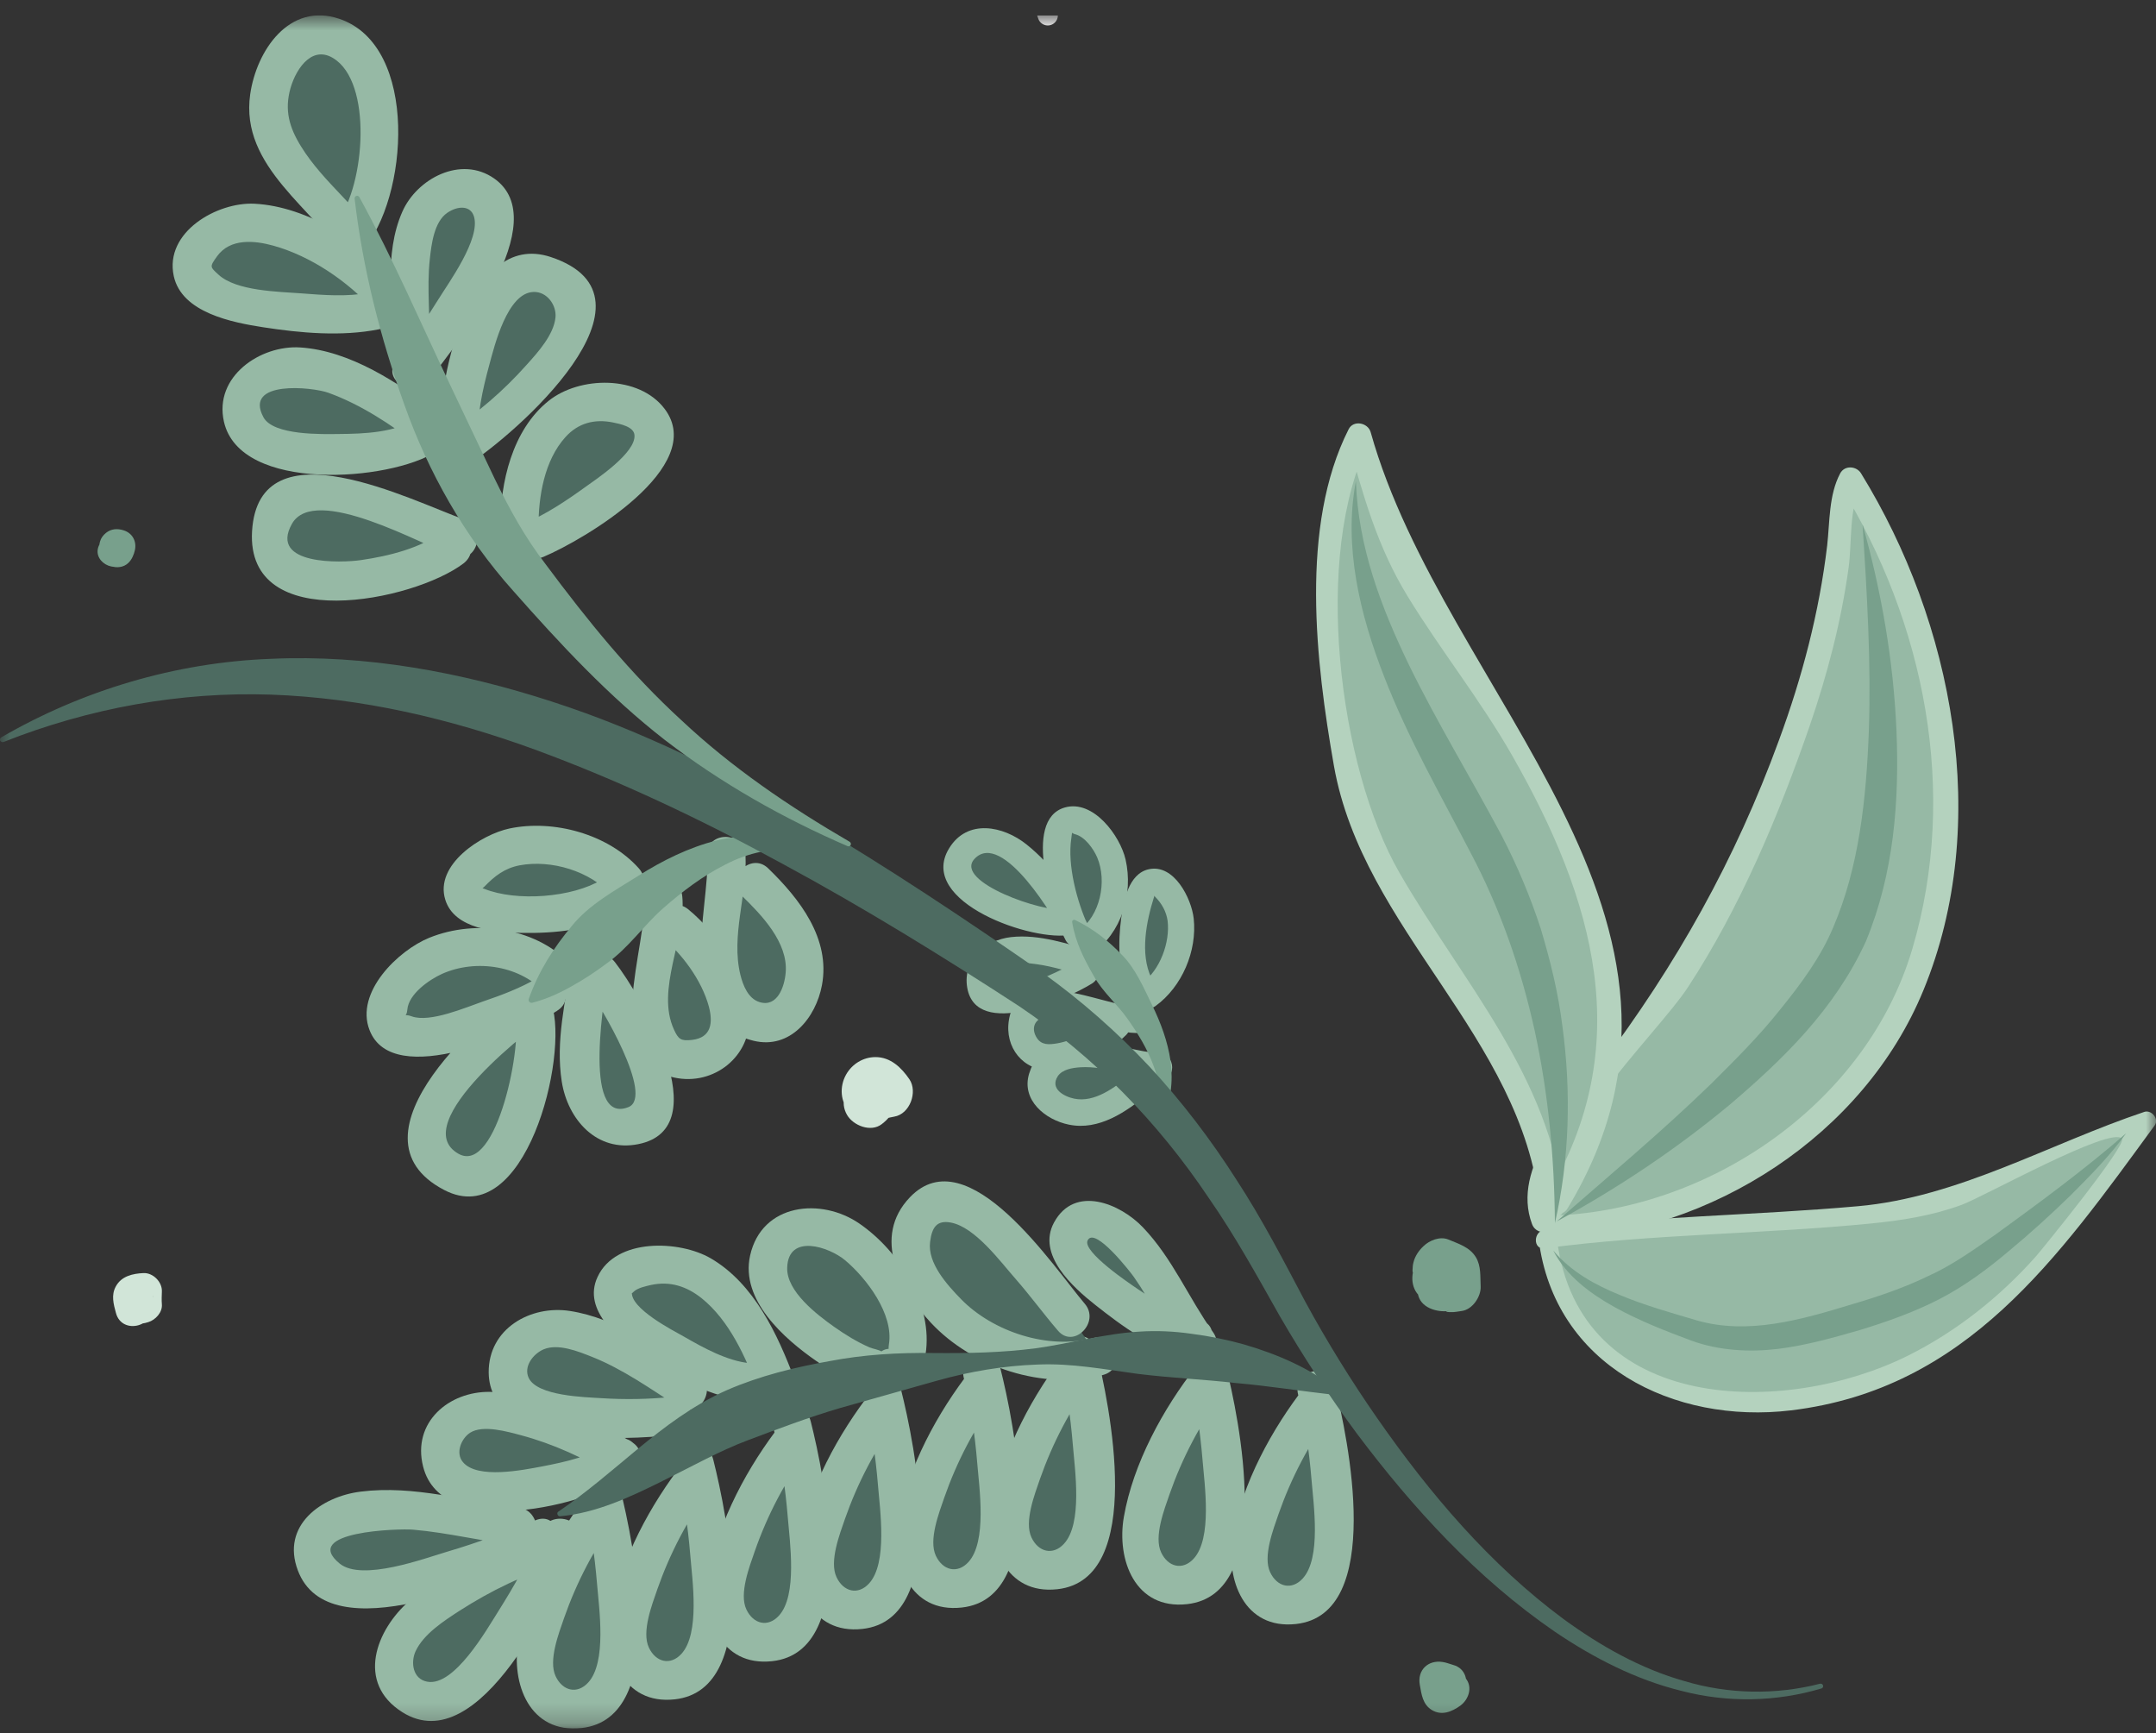 <svg width="107" height="86" viewBox="0 0 107 86" fill="none" xmlns="http://www.w3.org/2000/svg">
<rect x="0" y="0" width="107" height="86" fill="#333333" stroke="none"/>
<g clip-path="url(#clip0_0:3154)">
<mask id="mask0_0:3154" style="mask-type:alpha" maskUnits="userSpaceOnUse" x="0" y="0" width="107" height="86">
<rect y="0.763" width="107" height="85" fill="white"/>
</mask>
<g mask="url(#mask0_0:3154)">
<path d="M77.287 60.91C85.565 60.868 93.851 54.124 95.635 46.707C97.418 39.281 96.535 30.98 91.841 23.798C90.739 25.608 92.749 30.55 84.698 46.26C83.386 48.811 81.636 50.908 79.928 53.206C78.809 54.713 75.419 58.746 76.614 60.581" fill="#96B9A5"/>
<path d="M95.458 49.131C98.873 40.838 96.922 30.887 92.362 23.486C92.135 23.116 91.546 23.074 91.327 23.486C90.755 24.564 90.814 25.894 90.68 27.073C90.284 30.39 89.443 33.59 88.29 36.721C86.12 42.665 83.201 47.86 79.407 52.895C77.867 54.941 74.982 57.921 76.033 60.733C76.302 61.449 77.455 61.137 77.186 60.413C75.974 57.18 82.191 51.396 83.773 48.98C86.347 45.048 88.273 40.476 89.805 36.039C90.688 33.463 91.378 30.845 91.748 28.142C91.916 26.888 91.756 25.238 92.362 24.093C92.017 24.093 91.672 24.093 91.327 24.093C95.517 30.887 97.216 39.298 94.903 47.094C92.656 54.663 85.001 59.958 77.287 60.304C76.513 60.337 76.513 61.541 77.287 61.508C84.925 61.162 92.497 56.338 95.458 49.131Z" fill="#B4D2BE"/>
<path d="M77.287 59.647C82.267 52.061 79.861 45.149 75.949 37.85C74.115 34.431 71.566 31.401 69.648 28.075C68.47 26.029 68.117 23.798 67.452 21.601C65.635 24.556 66.09 30.289 66.325 33.497C66.586 37.016 66.771 39.895 68.613 43.069C71.541 48.104 76.731 53.981 77.026 59.849" fill="#96B9A5"/>
<path d="M68.024 21.441C67.89 20.969 67.166 20.826 66.931 21.297C64.499 26.105 65.299 32.857 66.199 37.984C67.637 46.151 75.52 51.421 76.42 59.84C76.504 60.598 77.699 60.607 77.615 59.84C76.925 53.391 72.576 48.719 69.455 43.305C66.434 38.069 65.122 27.511 67.957 21.895C67.595 21.845 67.225 21.803 66.864 21.752C67.654 24.581 68.336 27.098 69.867 29.599C71.516 32.293 73.493 34.76 75.057 37.504C79.112 44.61 81.249 51.884 76.757 59.335C76.37 60.001 77.404 60.607 77.8 59.95C86.465 45.587 71.675 34.49 68.024 21.441Z" fill="#B4D2BE"/>
<path d="M94.12 36.25C94.263 39.719 94.002 43.314 92.606 46.698C91.058 50.083 88.484 52.566 85.842 54.814C83.167 57.037 80.281 58.956 77.253 60.607C79.852 58.342 82.477 56.144 84.908 53.787C86.111 52.592 87.306 51.404 88.341 50.099C89.392 48.803 90.368 47.481 90.982 46.008C92.261 43.027 92.623 39.634 92.749 36.267C92.867 32.874 92.656 29.464 92.438 26.021C93.371 29.338 93.969 32.764 94.12 36.25Z" fill="#78A08C"/>
<path d="M69.926 32.992C71.322 35.854 72.996 38.582 74.536 41.478C75.293 42.935 75.949 44.492 76.462 46.067C76.942 47.658 77.337 49.274 77.539 50.908C77.985 54.174 77.892 57.517 77.169 60.691C77.144 57.441 76.841 54.25 76.168 51.152C75.487 48.054 74.452 45.073 72.971 42.286C71.507 39.458 69.867 36.612 68.681 33.539C67.495 30.5 66.67 27.107 67.293 23.874C67.402 27.14 68.546 30.138 69.926 32.992Z" fill="#78A08C"/>
<path d="M76.816 61.491C76.95 65.624 81.375 69.245 85.06 69.582C90.495 70.087 96.047 67.999 100.379 63.713C102.794 61.322 104.502 58.283 106.537 55.606C103.862 56.49 101.069 57.466 98.444 58.797C95.862 60.11 93.565 60.211 90.873 60.396C86.128 60.724 81.367 60.783 76.656 61.482" fill="#96B9A5"/>
<path d="M88.888 69.977C97.612 68.925 102.138 62.392 106.933 55.841C107.168 55.522 106.781 55.05 106.42 55.168C101.692 56.751 97.191 59.411 92.194 59.849C87.012 60.312 81.821 60.337 76.656 61.019C76.084 61.095 76.075 62.013 76.656 61.937C82.031 61.221 87.441 61.238 92.825 60.708C94.373 60.556 95.887 60.32 97.351 59.782C98.47 59.369 104.771 55.85 105.309 56.498C105.57 56.81 101.305 62.038 101.052 62.324C99.269 64.336 97.099 66.062 94.684 67.266C88.619 70.28 78.372 70.221 77.27 61.491C77.203 60.918 76.286 60.91 76.361 61.491C77.144 67.746 83.075 70.676 88.888 69.977Z" fill="#B4D2BE"/>
<path d="M80.408 64.26C81.636 64.774 82.965 65.144 84.244 65.523C86.759 66.231 89.35 65.498 91.933 64.707C93.228 64.328 94.482 63.898 95.668 63.326C96.871 62.787 97.94 62.021 99.058 61.238C101.246 59.647 103.45 58.03 105.519 56.229C104.712 57.348 103.736 58.333 102.768 59.302C101.784 60.261 100.766 61.188 99.698 62.072C98.655 62.956 97.502 63.814 96.24 64.463C94.978 65.111 93.641 65.582 92.32 65.987C90.999 66.365 89.653 66.753 88.231 66.929C86.81 67.098 85.304 67.014 83.941 66.517C82.629 66.029 81.358 65.532 80.122 64.85C78.91 64.176 77.724 63.292 77.085 62.046C77.977 63.107 79.171 63.755 80.408 64.26Z" fill="#78A08C"/>
<path d="M56.533 53.804C55.852 54.393 54.674 55.176 53.79 55.218C52.579 55.269 51.14 54.351 51.839 53.189C52.941 51.371 56.323 52.903 57.551 52.928" fill="#4D6B61"/>
<path d="M53.311 54.511C52.789 54.402 52.099 54.014 52.495 53.4C52.722 53.055 53.235 52.979 53.614 52.954C54.951 52.87 56.222 53.501 57.542 53.577C58.384 53.627 58.384 52.314 57.542 52.263C55.65 52.154 51.94 50.445 51.073 53.274C50.678 54.587 51.881 55.564 53.042 55.799C54.531 56.111 55.902 55.168 56.987 54.259C57.643 53.72 56.71 52.802 56.07 53.341C55.338 53.956 54.32 54.722 53.311 54.511Z" fill="#96B9A5"/>
<path d="M55.423 50.899C54.565 51.8 51.014 53.77 50.712 51.169C50.392 48.424 55.549 50.647 56.365 50.596" fill="#4D6B61"/>
<path d="M52.47 51.767C52.074 51.834 51.687 51.868 51.452 51.489C51.191 51.076 51.309 50.672 51.696 50.504C52.402 50.201 53.589 50.621 54.287 50.79C54.951 50.958 55.666 51.245 56.365 51.253C57.206 51.261 57.206 49.948 56.365 49.94C54.749 49.923 50.552 47.7 50.072 50.605C49.845 51.969 50.779 53.139 52.158 53.105C53.488 53.08 54.96 52.272 55.885 51.354C56.483 50.765 55.557 49.839 54.951 50.436C54.321 51.059 53.353 51.615 52.47 51.767Z" fill="#96B9A5"/>
<path d="M53.874 48.214C52.966 48.811 48.17 50.849 48.675 48.39C49.138 46.1 52.983 47.523 54.236 47.843" fill="#4D6B61"/>
<path d="M49.29 48.794C49.012 48.416 49.693 47.944 49.954 47.86C50.4 47.7 50.955 47.776 51.41 47.835C52.31 47.953 53.176 48.256 54.059 48.483C54.876 48.694 55.229 47.431 54.404 47.22C53.033 46.858 51.611 46.336 50.173 46.496C48.911 46.639 47.767 47.616 48.002 49.005C48.448 51.59 52.966 49.569 54.203 48.794C54.918 48.331 54.261 47.195 53.538 47.65C52.899 48.045 49.878 49.586 49.29 48.794Z" fill="#96B9A5"/>
<path d="M52.983 45.747C51.283 46.235 45.437 43.575 48.255 41.916C50.232 40.746 52.983 45.267 53.437 46.286C52.848 45.065 51.25 38.793 54.304 41.243C55.86 42.497 55.54 45.713 53.858 46.757" fill="#4D6B61"/>
<path d="M48.356 42.623C49.727 41.125 52.419 45.637 52.865 46.606C53.218 47.372 54.346 46.707 54.001 45.941C53.446 44.728 52.966 42.926 53.168 41.596C53.227 41.192 53.168 41.344 53.336 41.386C53.841 41.504 54.27 42.118 54.455 42.548C54.951 43.726 54.606 45.435 53.53 46.185C52.84 46.664 53.496 47.801 54.194 47.321C55.658 46.294 56.255 44.366 55.86 42.64C55.591 41.478 54.27 39.66 52.848 40.064C50.694 40.678 52.293 45.326 52.882 46.606C53.26 46.387 53.639 46.168 54.017 45.941C53.328 44.45 52.234 42.926 50.947 41.899C49.803 40.982 48.011 40.603 47.102 42.093C45.47 44.762 51.351 46.782 53.168 46.37C53.975 46.185 53.63 44.922 52.806 45.107C51.881 45.318 47.321 43.76 48.356 42.623Z" fill="#96B9A5"/>
<path d="M56.567 48.853C55.767 47.33 56.348 41.546 58.283 44.686C59.107 46.025 58.258 48.542 57.012 49.359" fill="#4D6B61"/>
<path d="M57.273 44.509C57.349 44.282 57.24 44.408 57.324 44.492C57.652 44.821 57.879 45.217 57.946 45.679C58.081 46.749 57.568 48.138 56.684 48.778C56.011 49.266 56.659 50.411 57.349 49.914C58.661 48.963 59.418 47.187 59.242 45.57C59.132 44.585 58.274 42.851 57.012 43.129C56.003 43.347 55.751 44.728 55.641 45.578C55.49 46.749 55.481 48.096 56.003 49.182C56.365 49.94 57.5 49.275 57.139 48.517C56.566 47.321 56.895 45.696 57.273 44.509Z" fill="#96B9A5"/>
<path d="M57.239 52.853C56.937 52.036 56.474 51.278 55.961 50.554C55.447 49.822 54.733 49.232 54.287 48.432C53.832 47.633 53.378 46.791 53.21 45.747C53.201 45.696 53.235 45.646 53.294 45.637C53.311 45.637 53.336 45.637 53.353 45.646C54.287 46.1 55.019 46.69 55.683 47.38C56.356 48.062 56.743 48.98 57.172 49.855C57.601 50.731 57.955 51.666 58.097 52.667C58.224 53.652 58.123 54.713 57.618 55.547C57.593 55.589 57.542 55.606 57.5 55.58C57.45 55.538 57.441 55.505 57.45 55.462C57.669 54.562 57.559 53.669 57.239 52.853Z" fill="#78A08C"/>
<path d="M37.47 43.76C38.412 44.644 39.725 46.227 39.91 47.49C40.162 49.215 39.06 51.43 37.293 50.596C34.517 49.291 36.208 44.198 36.057 42.438" fill="#4D6B61"/>
<path d="M38.993 48.256C38.934 48.963 38.58 49.99 37.697 49.721C37.133 49.552 36.873 48.887 36.746 48.374C36.267 46.412 37.091 44.408 36.999 42.438C36.94 41.226 35.047 41.217 35.106 42.438C35.232 45.2 33.348 50.655 37.403 51.64C39.211 52.078 40.49 50.504 40.793 48.879C41.222 46.572 39.691 44.602 38.126 43.086C37.268 42.244 35.93 43.583 36.805 44.433C37.79 45.393 39.119 46.757 38.993 48.256Z" fill="#96B9A5"/>
<path d="M33.474 45.797C34.896 46.892 38.252 51.691 34.576 52.524C30.689 53.4 33.095 45.654 32.91 44.492" fill="#4D6B61"/>
<path d="M35.182 49.948C35.383 50.722 35.325 51.489 34.332 51.598C33.794 51.657 33.667 51.565 33.449 51.085C32.532 49.098 34.063 46.53 33.861 44.475C33.743 43.272 31.85 43.263 31.968 44.475C32.195 46.85 29.688 52.659 33.474 53.467C35.434 53.888 37.285 52.398 37.184 50.411C37.083 48.458 35.627 46.328 34.155 45.115C33.213 44.358 31.867 45.688 32.809 46.462C33.844 47.313 34.828 48.635 35.182 49.948Z" fill="#96B9A5"/>
<path d="M29.856 48.424C30.849 49.636 34.492 56.22 30.899 55.867C27.543 55.547 29.015 49.805 29.276 47.953" fill="#4D6B61"/>
<path d="M31.186 54.932C28.822 55.867 30.067 49.039 30.193 48.205C30.378 47.01 28.552 46.496 28.367 47.7C28.064 49.662 27.568 51.666 27.879 53.661C28.174 55.538 29.612 57.188 31.682 56.767C35.661 55.968 31.817 49.401 30.521 47.742C29.781 46.791 28.451 48.138 29.192 49.089C29.814 49.889 32.489 54.419 31.186 54.932Z" fill="#96B9A5"/>
<path d="M26.449 50.074C27.408 52.44 24.472 61.238 21.663 57.441C19.694 54.781 25.759 50.142 27.156 49.342C25.49 50.369 16.741 53.619 19.795 48.853C21.351 46.429 26.012 46.404 27.77 48.66" fill="#4D6B61"/>
<path d="M22.756 57.247C20.14 55.774 26.441 50.866 27.636 50.158C28.679 49.535 27.736 47.902 26.677 48.525C25.835 49.022 24.893 49.376 23.976 49.687C23.118 49.982 21.343 50.756 20.434 50.428C19.921 50.243 20.165 50.613 20.216 50.091C20.283 49.308 21.318 48.601 21.932 48.323C23.631 47.557 25.886 47.911 27.114 49.333C27.913 50.251 29.251 48.912 28.451 47.995C26.744 46.033 23.665 45.57 21.301 46.53C19.77 47.153 17.608 49.232 18.34 51.11C19.5 54.115 25.902 51.186 27.644 50.158C27.324 49.611 27.005 49.064 26.685 48.525C24.153 50.041 16.884 56.347 22.041 59.041C26.071 61.154 28.25 52.381 27.375 49.822C26.971 48.677 25.145 49.165 25.541 50.327C25.987 51.623 24.674 58.325 22.756 57.247Z" fill="#96B9A5"/>
<path d="M30.369 44.45C28.3 45.831 19.929 45.865 24.136 42.615C25.928 41.234 29.663 42.068 31.034 43.743" fill="#4D6B61"/>
<path d="M24.026 44.097C23.782 43.996 23.799 44.24 24.035 43.996C24.548 43.465 25.044 43.078 25.785 42.935C27.366 42.64 29.284 43.221 30.361 44.417C31.177 45.326 32.515 43.979 31.699 43.078C30.184 41.386 27.476 40.645 25.28 41.108C23.892 41.403 21.553 42.901 22.1 44.644C22.554 46.1 24.598 46.26 25.852 46.286C27.484 46.319 29.436 46.151 30.857 45.275C31.884 44.636 30.933 42.994 29.89 43.634C28.409 44.543 25.625 44.745 24.026 44.097Z" fill="#96B9A5"/>
<path d="M36.006 42.893C34.879 43.457 33.861 44.231 32.902 45.073C31.934 45.924 31.194 47.035 30.109 47.801C29.579 48.197 29.015 48.576 28.409 48.912C27.804 49.258 27.156 49.561 26.416 49.754C26.34 49.771 26.264 49.729 26.239 49.653C26.231 49.628 26.231 49.594 26.239 49.569C26.744 48.155 27.484 47.018 28.367 45.957C29.234 44.88 30.496 44.198 31.69 43.448C32.877 42.699 34.172 42.051 35.577 41.697C36.974 41.369 38.505 41.352 39.775 41.95C39.842 41.983 39.867 42.059 39.834 42.118C39.825 42.177 39.775 42.202 39.716 42.194C38.395 42.017 37.125 42.312 36.006 42.893Z" fill="#78A08C"/>
<path d="M65.341 68.95C65.795 70.651 67.637 80.914 63.355 79.541C59.873 78.422 64.205 70.996 65.459 69.464" fill="#4D6B61"/>
<path d="M65.088 73.404C65.189 74.65 65.585 77.319 64.643 78.329C64.104 78.91 63.381 78.742 63.036 78.009C62.666 77.226 63.196 75.871 63.456 75.113C64.062 73.379 64.979 71.577 66.115 70.12C66.864 69.169 65.526 67.822 64.777 68.782C63.128 70.886 61.648 73.597 61.185 76.249C60.815 78.371 61.74 80.863 64.323 80.577C68.731 80.089 66.906 71.358 66.233 68.689C65.955 67.51 64.129 68.016 64.424 69.194C64.769 70.567 64.971 71.989 65.088 73.404Z" fill="#96B9A5"/>
<path d="M59.931 67.957C60.386 69.657 62.228 79.92 57.946 78.548C54.463 77.428 58.796 70.002 60.049 68.47" fill="#4D6B61"/>
<path d="M59.679 72.419C59.78 73.665 60.175 76.334 59.233 77.344C58.695 77.925 57.971 77.757 57.626 77.024C57.256 76.241 57.786 74.886 58.047 74.128C58.653 72.394 59.57 70.592 60.705 69.135C61.454 68.184 60.117 66.837 59.368 67.797C57.719 69.901 56.238 72.612 55.776 75.264C55.405 77.386 56.331 79.878 58.913 79.592C63.322 79.104 61.496 70.373 60.823 67.704C60.537 66.525 58.712 67.031 59.014 68.209C59.359 69.582 59.561 71.004 59.679 72.419Z" fill="#96B9A5"/>
<path d="M53.496 67.216C53.95 68.916 55.792 79.18 51.51 77.807C48.028 76.687 52.36 69.262 53.614 67.729" fill="#4D6B61"/>
<path d="M53.243 71.678C53.344 72.924 53.74 75.593 52.798 76.603C52.259 77.184 51.536 77.016 51.191 76.283C50.821 75.5 51.351 74.145 51.611 73.387C52.217 71.653 53.134 69.851 54.27 68.394C55.019 67.443 53.681 66.096 52.932 67.056C51.283 69.161 49.803 71.872 49.34 74.524C48.97 76.645 49.895 79.137 52.478 78.851C56.886 78.363 55.061 69.632 54.388 66.963C54.11 65.784 52.284 66.281 52.579 67.468C52.924 68.841 53.126 70.263 53.243 71.678Z" fill="#96B9A5"/>
<path d="M48.743 68.125C49.197 69.826 51.039 80.089 46.758 78.716C43.275 77.597 47.607 70.171 48.861 68.639" fill="#4D6B61"/>
<path d="M48.499 72.587C48.6 73.833 48.995 76.502 48.053 77.513C47.515 78.093 46.791 77.925 46.446 77.192C46.076 76.409 46.606 75.054 46.867 74.296C47.472 72.562 48.389 70.76 49.525 69.304C50.274 68.352 48.936 67.005 48.188 67.965C46.539 70.07 45.058 72.781 44.595 75.433C44.225 77.555 45.151 80.047 47.733 79.76C52.142 79.272 50.316 70.541 49.643 67.873C49.357 66.694 47.531 67.191 47.834 68.378C48.179 69.75 48.381 71.173 48.499 72.587Z" fill="#96B9A5"/>
<path d="M43.821 69.186C44.276 70.886 46.118 81.15 41.836 79.777C38.353 78.657 42.685 71.232 43.939 69.699" fill="#4D6B61"/>
<path d="M43.569 73.648C43.67 74.894 44.065 77.563 43.123 78.573C42.585 79.154 41.861 78.986 41.516 78.253C41.146 77.47 41.676 76.115 41.937 75.357C42.543 73.623 43.459 71.821 44.595 70.365C45.344 69.413 44.006 68.066 43.258 69.026C41.609 71.131 40.128 73.842 39.666 76.494C39.295 78.615 40.221 81.107 42.803 80.821C47.212 80.333 45.386 71.602 44.713 68.933C44.427 67.755 42.602 68.251 42.904 69.438C43.249 70.811 43.451 72.234 43.569 73.648Z" fill="#96B9A5"/>
<path d="M39.338 70.785C39.792 72.486 41.634 82.749 37.352 81.377C33.869 80.257 38.202 72.831 39.455 71.299" fill="#4D6B61"/>
<path d="M39.094 75.248C39.194 76.494 39.59 79.162 38.648 80.173C38.109 80.754 37.386 80.585 37.041 79.853C36.671 79.07 37.201 77.714 37.462 76.957C38.067 75.222 38.984 73.421 40.12 71.964C40.869 71.013 39.531 69.666 38.782 70.626C37.133 72.73 35.653 75.441 35.19 78.093C34.82 80.215 35.745 82.707 38.328 82.421C42.736 81.933 40.911 73.202 40.238 70.533C39.952 69.354 38.126 69.851 38.429 71.038C38.774 72.41 38.976 73.833 39.094 75.248Z" fill="#96B9A5"/>
<path d="M34.5 72.688C34.954 74.389 36.797 84.652 32.515 83.28C29.032 82.16 33.364 74.734 34.618 73.202" fill="#4D6B61"/>
<path d="M34.256 77.142C34.357 78.388 34.752 81.057 33.81 82.067C33.272 82.648 32.548 82.48 32.203 81.747C31.833 80.964 32.363 79.609 32.624 78.851C33.23 77.117 34.147 75.315 35.282 73.859C36.031 72.907 34.694 71.56 33.945 72.52C32.296 74.625 30.815 77.336 30.353 79.988C29.983 82.109 30.908 84.601 33.491 84.315C37.899 83.827 36.073 75.096 35.4 72.427C35.114 71.249 33.289 71.754 33.592 72.932C33.937 74.305 34.138 75.728 34.256 77.142Z" fill="#96B9A5"/>
<path d="M29.873 74.103C30.328 75.803 32.17 86.066 27.888 84.694C24.405 83.574 28.738 76.148 29.991 74.616" fill="#4D6B61"/>
<path d="M29.629 78.565C29.73 79.811 30.126 82.48 29.183 83.49C28.645 84.071 27.921 83.903 27.576 83.17C27.206 82.387 27.736 81.032 27.997 80.274C28.603 78.54 29.52 76.738 30.655 75.281C31.404 74.33 30.067 72.983 29.318 73.943C27.669 76.047 26.188 78.758 25.726 81.41C25.356 83.532 26.281 86.024 28.864 85.738C33.272 85.25 31.446 76.519 30.773 73.85C30.487 72.671 28.662 73.168 28.965 74.355C29.309 75.728 29.511 77.15 29.629 78.565Z" fill="#96B9A5"/>
<path d="M27.753 76.233C27.105 77.866 22.487 87.211 19.862 83.557C17.725 80.585 25.625 77.201 27.543 76.713" fill="#4D6B61"/>
<path d="M24.725 79.954C24.169 80.83 22.546 83.701 21.2 83.439C20.485 83.305 20.375 82.488 20.619 81.941C21.015 81.074 22.041 80.417 22.806 79.92C24.329 78.944 26.045 78.085 27.804 77.622C28.981 77.302 28.477 75.475 27.299 75.795C24.842 76.452 22.251 77.748 20.333 79.415C18.651 80.872 17.658 83.498 19.971 84.955C23.808 87.371 27.644 79.019 28.679 76.485C29.124 75.357 27.291 74.869 26.845 75.98C26.281 77.361 25.515 78.7 24.725 79.954Z" fill="#96B9A5"/>
<path d="M59.385 66.576C58.493 65.372 55.868 59.622 53.723 60.624C50.863 61.954 57.753 66.214 59.233 66.399" fill="#4D6B61"/>
<path d="M56.726 60.901C55.607 59.723 53.336 58.763 52.31 60.657C51.443 62.257 53.252 63.873 54.362 64.749C55.633 65.751 57.332 67.031 58.981 67.308C60.175 67.51 60.689 65.683 59.486 65.481C58.409 65.305 57.349 64.547 56.465 63.958C56.104 63.713 53.715 62.114 53.975 61.55C54.32 60.809 56.129 63.149 56.28 63.368C57.113 64.555 57.727 65.885 58.56 67.056C59.267 68.041 60.916 67.09 60.201 66.096C58.989 64.395 58.19 62.434 56.726 60.901Z" fill="#96B9A5"/>
<path d="M53.159 65.355C52.124 64.177 46.429 56.018 45.184 61.516C44.831 63.082 47.312 65.675 48.448 66.306C49.971 67.157 52.823 67.873 54.488 67.308" fill="#4D6B61"/>
<path d="M45.159 59.403C43.266 61.381 44.663 63.983 46.202 65.633C48.263 67.839 51.788 69.001 54.749 68.218C55.927 67.906 55.431 66.079 54.245 66.391C52.024 66.98 49.281 66.079 47.7 64.463C47.001 63.747 46.025 62.669 46.16 61.617C46.252 60.868 46.513 60.539 47.178 60.657C48.389 60.876 49.643 62.594 50.4 63.452C51.132 64.286 51.78 65.178 52.503 66.02C53.285 66.946 54.623 65.599 53.832 64.682C52.301 62.888 48.044 56.389 45.159 59.403Z" fill="#96B9A5"/>
<path d="M45.016 66.955C45.571 64.252 41.163 58.847 38.664 61.55C35.964 64.471 43.947 68.984 44.267 67.889" fill="#4D6B61"/>
<path d="M42.66 60.716C40.768 59.403 37.806 59.689 37.226 62.299C36.738 64.505 38.917 66.424 40.524 67.536C41.382 68.125 44.318 70.053 45.092 68.369C45.596 67.266 43.964 66.306 43.46 67.409C43.687 66.904 44.065 67.334 43.771 67.073C43.653 66.972 43.308 66.921 43.157 66.854C42.534 66.584 41.937 66.214 41.39 65.827C40.549 65.229 39.026 64.075 39.068 62.897C39.119 61.179 41.155 61.87 41.937 62.526C43.005 63.419 44.36 65.204 44.116 66.702C43.914 67.898 45.739 68.411 45.933 67.207C46.328 64.74 44.637 62.08 42.66 60.716Z" fill="#96B9A5"/>
<path d="M38.53 68.706C37.613 66.231 35.552 61.987 32.061 62.846C27.021 64.092 34.988 68.445 37.201 68.588" fill="#4D6B61"/>
<path d="M35.274 62.434C33.726 61.533 30.555 61.407 29.655 63.36C28.881 65.018 30.74 66.483 31.926 67.3C33.44 68.344 35.35 69.354 37.209 69.531C38.42 69.649 38.412 67.755 37.209 67.637C36.09 67.527 34.904 66.871 33.953 66.323C33.415 66.02 31.253 64.917 31.362 64.092C31.354 64.176 31.346 64.193 31.447 64.092C31.64 63.899 32.061 63.814 32.313 63.755C33.255 63.553 34.08 63.823 34.82 64.412C36.2 65.523 37.007 67.334 37.613 68.95C38.042 70.095 39.867 69.598 39.438 68.453C38.597 66.214 37.428 63.688 35.274 62.434Z" fill="#96B9A5"/>
<path d="M34.172 68.984C32.515 67.931 27.097 63.966 25.49 67.098C23.622 70.735 31.64 70.457 33.389 70.247" fill="#4D6B61"/>
<path d="M28.275 65.044C26.34 64.749 24.237 65.911 24.253 68.1C24.296 71.821 30.975 71.459 33.381 71.198C34.576 71.072 34.593 69.177 33.381 69.304C32.203 69.43 31 69.447 29.823 69.371C29.04 69.32 26.668 69.27 26.239 68.369C25.97 67.797 26.466 67.165 26.988 66.946C27.703 66.652 28.687 67.047 29.368 67.317C30.916 67.931 32.296 68.916 33.684 69.809C34.719 70.466 35.669 68.824 34.643 68.167C32.683 66.913 30.63 65.406 28.275 65.044Z" fill="#96B9A5"/>
<path d="M21.991 71.341C22.916 68.268 29.124 71.308 30.866 72.36C29.251 73.606 20.72 75.559 21.991 71.341Z" fill="#4D6B61"/>
<path d="M26.878 72.764C25.97 72.932 23.69 73.404 22.975 72.545C22.596 72.099 22.882 71.383 23.328 71.089C23.968 70.676 25.204 71.038 25.869 71.215C27.45 71.636 28.973 72.343 30.386 73.177C31.438 73.8 32.389 72.166 31.345 71.543C29.293 70.331 26.752 69.093 24.321 69.06C22.285 69.026 20.443 70.567 20.998 72.764C21.94 76.51 29.217 74.684 31.345 73.177C32.33 72.478 31.387 70.836 30.386 71.543C29.394 72.25 28.056 72.537 26.878 72.764Z" fill="#96B9A5"/>
<path d="M26.845 76.334C25.305 76.94 15.277 81.074 15.572 76.772C15.807 73.362 23.867 75.559 25.734 75.736" fill="#4D6B61"/>
<path d="M22.218 76.982C21.074 77.319 17.969 78.481 16.859 77.58C14.899 75.98 19.803 75.837 20.493 75.896C22.26 76.047 23.976 76.485 25.726 76.687C26.937 76.831 26.92 74.936 25.726 74.793C23.118 74.49 20.544 73.673 17.894 74.01C15.942 74.254 13.94 75.686 14.781 77.916C16.329 82.042 24.531 78.262 27.097 77.251C28.216 76.805 27.728 74.97 26.592 75.424C25.154 75.997 23.707 76.544 22.218 76.982Z" fill="#96B9A5"/>
<path d="M26.491 26.804C28.199 26.113 35.871 21.264 30.681 20.043C26.988 19.176 25.726 23.546 25.785 26.139" fill="#4D6B61"/>
<path d="M32.986 20.287C31.707 18.595 28.754 18.662 27.223 19.892C25.423 21.331 24.817 23.95 24.834 26.147C24.843 27.368 26.735 27.368 26.727 26.147C26.718 24.64 27.013 22.847 28.064 21.685C28.695 20.986 29.512 20.776 30.42 20.961C30.79 21.037 31.455 21.171 31.488 21.584C31.573 22.468 29.57 23.79 29.007 24.194C28.073 24.867 27.072 25.532 26.012 25.979C24.893 26.459 25.86 28.092 26.971 27.629C28.99 26.778 35.148 23.15 32.986 20.287Z" fill="#96B9A5"/>
<path d="M22.512 27.149C20.973 28.429 13.519 30.407 13.435 26.736C13.334 21.996 21.158 26.164 22.773 26.703" fill="#4D6B61"/>
<path d="M17.919 27.789C16.96 27.932 13.334 28.058 14.486 25.995C15.614 23.983 21.015 27.065 22.537 27.604C23.69 28.008 24.186 26.181 23.042 25.776C20.468 24.867 12.838 20.936 12.509 26.358C12.207 31.527 20.518 29.835 23 27.957C23.951 27.241 23.009 25.591 22.041 26.332C20.897 27.199 19.307 27.587 17.919 27.789Z" fill="#96B9A5"/>
<path d="M22.706 22.257C24.414 21.213 30.555 16.313 27.888 14.141C24.195 11.136 22.63 20.178 22.773 21.937" fill="#4D6B61"/>
<path d="M27.333 12.752C23.169 11.371 21.663 19.201 21.831 21.946C21.907 23.158 23.799 23.167 23.724 21.946C23.648 20.666 23.951 19.319 24.287 18.09C24.54 17.155 25.179 14.528 26.475 14.486C27.156 14.461 27.627 15.152 27.568 15.749C27.484 16.608 26.693 17.484 26.146 18.09C25.011 19.369 23.673 20.531 22.226 21.449C21.2 22.089 22.151 23.731 23.185 23.082C25.558 21.584 33.348 14.747 27.333 12.752Z" fill="#96B9A5"/>
<path d="M21.158 21.592C19.324 22.922 10.415 23.133 12.249 19.504C13.94 16.162 19.534 19.967 21.225 21.272" fill="#4D6B61"/>
<path d="M16.834 21.533C16.018 21.542 13.561 21.617 13.073 20.7C12.081 18.848 15.505 19.201 16.295 19.487C17.902 20.068 19.391 21.053 20.746 22.089C21.713 22.821 22.664 21.18 21.705 20.456C19.778 18.999 17.381 17.399 14.899 17.239C12.922 17.113 10.608 18.679 11.113 20.919C11.912 24.472 19.383 23.874 21.637 22.409C22.647 21.744 21.705 20.102 20.678 20.776C19.61 21.466 18.062 21.525 16.834 21.533Z" fill="#96B9A5"/>
<path d="M20.476 18.384C21.418 17.172 27.215 9.25 22.882 9.393C19.509 9.502 20.502 15.328 20.358 17.34" fill="#4D6B61"/>
<path d="M24.523 8.854C22.874 7.701 20.695 8.862 19.971 10.496C19.021 12.643 19.526 15.076 19.408 17.34C19.349 18.561 21.242 18.553 21.301 17.34C21.376 15.842 21.166 14.335 21.334 12.836C21.41 12.129 21.545 11.009 22.192 10.563C22.714 10.201 23.353 10.184 23.522 10.74C23.858 11.86 22.26 14.032 21.721 14.907C21.082 15.943 20.392 16.945 19.652 17.905C18.92 18.873 20.56 19.816 21.292 18.864C22.706 17.029 27.551 10.976 24.523 8.854Z" fill="#96B9A5"/>
<path d="M18.567 15.429C16.8 15.834 6.646 15.514 10.339 11.801C12.585 9.544 17.641 12.861 19.231 14.714" fill="#4D6B61"/>
<path d="M14.932 14.554C13.822 14.47 11.727 14.444 10.844 13.628C10.423 13.24 10.389 13.249 10.777 12.71C11.424 11.818 12.619 11.927 13.561 12.188C15.437 12.71 17.254 13.956 18.55 15.387C19.366 16.297 20.703 14.95 19.887 14.049C18.129 12.104 15.311 10.243 12.627 10.108C10.785 10.016 8.152 11.506 8.623 13.695C9.018 15.522 11.542 16.002 13.065 16.238C14.907 16.524 16.951 16.709 18.802 16.339C20.005 16.103 19.5 14.284 18.314 14.52C17.229 14.739 16.026 14.638 14.932 14.554Z" fill="#96B9A5"/>
<path d="M18.146 12.626C16.994 10.521 13.805 8.425 13.342 6.008C13.09 4.712 13.931 1.866 15.589 1.731C19.669 1.403 19.172 9.94 17.313 11.767" fill="#4D6B61"/>
<path d="M14.949 7.28C14.352 6.32 14.108 5.461 14.419 4.367C14.722 3.323 15.58 2.127 16.707 3.003C18.541 4.426 18.037 9.536 16.64 11.094C15.833 12.003 17.162 13.341 17.978 12.432C20.258 9.89 20.83 2.27 16.834 0.932C14.352 0.098 12.728 2.514 12.417 4.678C11.896 8.315 15.656 10.378 17.322 13.097C17.961 14.141 19.602 13.19 18.962 12.146C17.852 10.336 16.06 9.073 14.949 7.28Z" fill="#96B9A5"/>
<path d="M83.478 83.903C81.198 83.347 79.087 82.261 77.16 80.956C73.308 78.312 70.119 74.827 67.335 71.122C65.955 69.253 64.676 67.308 63.507 65.288C62.363 63.259 61.278 61.289 59.982 59.428C57.467 55.673 54.295 52.423 50.577 49.923C46.774 47.447 42.846 45.023 38.849 42.867C34.862 40.687 30.765 38.742 26.55 37.193C22.335 35.652 17.927 34.625 13.452 34.465C8.976 34.313 4.45 35.122 0.177 36.814C0.109 36.839 0.042 36.806 0.008 36.747C-0.017 36.688 0.008 36.62 0.059 36.587C4.063 34.263 8.699 32.865 13.435 32.689C18.171 32.47 22.899 33.354 27.366 34.802C31.85 36.25 36.056 38.355 40.078 40.687C44.09 43.061 47.91 45.604 51.738 48.264C53.656 49.636 55.439 51.211 57.054 52.928C58.661 54.663 60.091 56.54 61.353 58.519C62.632 60.472 63.717 62.577 64.777 64.581C65.862 66.576 67.065 68.521 68.361 70.381C70.96 74.111 73.947 77.63 77.598 80.333C79.424 81.663 81.426 82.8 83.613 83.414C85.783 84.062 88.122 84.105 90.326 83.54C90.394 83.524 90.461 83.566 90.478 83.633C90.495 83.684 90.461 83.759 90.394 83.776C88.164 84.441 85.75 84.492 83.478 83.903Z" fill="#4D6B61"/>
<path d="M61.345 68.622C59.721 68.436 58.098 68.369 56.474 68.167C54.842 67.948 53.176 67.628 51.485 67.704C49.803 67.763 48.129 68.049 46.505 68.504L41.701 69.859C40.128 70.322 38.614 70.895 37.117 71.459C35.703 71.989 34.282 72.789 32.75 73.547C31.228 74.296 29.579 75.071 27.804 75.231C27.728 75.239 27.669 75.189 27.661 75.113C27.652 75.062 27.678 75.02 27.72 74.995C29.141 74.027 30.361 72.958 31.665 71.88C32.969 70.811 34.374 69.725 36.09 68.967C37.722 68.26 39.447 67.839 41.155 67.536C42.862 67.207 44.595 67.106 46.32 67.132C48.044 67.148 49.736 67.115 51.41 66.896C53.075 66.668 54.791 66.172 56.533 66.071C57.408 66.012 58.283 66.054 59.149 66.18C60.016 66.29 60.874 66.466 61.723 66.702C63.406 67.191 65.046 67.898 66.426 69.001C66.485 69.043 66.493 69.127 66.443 69.186C66.409 69.211 66.367 69.228 66.325 69.219C64.592 69.026 62.977 68.765 61.345 68.622Z" fill="#4D6B61"/>
<path d="M32.994 36.713C30.201 34.541 27.779 31.931 25.474 29.321C23.042 26.61 21.25 23.411 20.073 20.094C18.878 16.768 18.012 13.367 17.599 9.856C17.591 9.789 17.641 9.721 17.709 9.713C17.759 9.704 17.81 9.738 17.835 9.78C19.526 12.878 20.889 16.052 22.361 19.142L24.54 23.731C25.28 25.255 26.054 26.669 27.089 28.008C29.15 30.777 31.295 33.429 33.819 35.736C36.309 38.077 39.169 40.022 42.164 41.764C42.223 41.798 42.248 41.874 42.215 41.933C42.189 41.983 42.122 42.009 42.063 41.983C38.875 40.603 35.796 38.868 32.994 36.713Z" fill="#78A08C"/>
<path d="M5.872 64.934C5.931 65.119 6.015 65.271 6.158 65.406C6.495 65.726 6.94 65.734 7.361 65.599C7.714 65.49 8.068 65.119 8.034 64.715C8.017 64.505 8.026 64.294 8.034 64.084C8.059 63.612 7.597 63.141 7.117 63.166C6.579 63.191 6.023 63.318 5.746 63.831C5.51 64.261 5.636 64.707 5.754 65.145C6.057 66.281 7.815 65.801 7.513 64.656C7.487 64.572 7.47 64.336 7.412 64.278C7.555 64.437 7.134 64.816 7.092 64.959C7.075 65.01 6.781 65.01 7.109 64.993C6.806 64.69 6.503 64.387 6.192 64.075C6.183 64.286 6.175 64.496 6.192 64.707C6.419 64.412 6.638 64.118 6.865 63.823C6.654 63.873 6.713 63.89 7.033 63.856C7.168 63.932 7.302 64.016 7.437 64.092C7.639 64.269 7.656 64.505 7.571 64.235C7.504 64.042 7.412 63.89 7.269 63.739C6.461 62.914 5.174 64.21 5.99 65.052C5.788 64.841 5.796 64.698 5.872 64.934Z" fill="#D1E5D8"/>
<path d="M5.014 27.368C4.963 28.083 5.906 28.378 6.368 27.932C6.545 27.763 6.646 27.519 6.696 27.292C6.789 26.854 6.57 26.45 6.141 26.315C5.83 26.214 5.519 26.231 5.258 26.442C5.115 26.559 5.014 26.694 4.963 26.871C4.938 26.947 4.93 27.023 4.93 27.107C4.921 27.233 4.93 27.183 4.972 26.955C4.417 27.814 5.788 28.614 6.343 27.755C6.402 27.654 6.452 27.544 6.486 27.435C6.503 27.376 6.587 27.006 6.511 27.275C6.394 27.435 6.267 27.595 6.15 27.747C6.158 27.738 6.166 27.73 6.183 27.721C6.049 27.755 5.914 27.797 5.779 27.831C5.763 27.831 5.746 27.839 5.729 27.839C5.544 27.519 5.359 27.191 5.174 26.863C5.199 26.905 5.224 26.888 5.249 26.804C5.704 26.989 6.158 27.183 6.604 27.368C6.604 27.359 6.604 27.359 6.604 27.351C6.638 26.922 6.217 26.559 5.813 26.559C5.359 26.559 5.048 26.922 5.014 27.351C5.014 27.359 5.014 27.359 5.014 27.368Z" fill="#78A08C"/>
<path d="M70.304 63.587C70.304 63.781 70.338 63.966 70.363 64.159C70.464 64.892 71.322 65.128 71.919 65.044C71.566 65.094 71.936 65.103 72.004 65.103C72.189 65.111 72.374 65.069 72.559 65.044C73.08 64.968 73.51 64.328 73.484 63.823C73.459 63.334 73.51 62.821 73.249 62.383C72.937 61.87 72.391 61.718 71.877 61.499C71.465 61.331 70.944 61.541 70.649 61.827C70.422 62.038 70.228 62.316 70.153 62.619C70.119 62.737 70.102 62.888 70.102 63.023C70.102 63.309 70.128 63.014 70.237 62.762C69.968 63.385 70.052 64.118 70.691 64.488C71.221 64.799 72.147 64.665 72.416 64.033C72.534 63.764 72.643 63.528 72.643 63.225C72.643 62.737 72.626 63.435 72.433 63.621C72.02 63.73 71.617 63.84 71.204 63.949C71.28 63.983 71.675 64.126 71.448 64.05C71.263 63.983 71.373 64.016 71.423 64.042C71.28 63.949 71.045 63.671 70.969 63.435C71.011 63.57 70.944 63.233 70.944 63.233C70.935 63.25 70.952 63.334 70.952 63.36C70.952 63.52 70.96 63.688 70.969 63.848C71.28 63.444 71.583 63.04 71.894 62.627C72.189 62.585 71.827 62.577 71.776 62.577C71.6 62.568 71.431 62.602 71.255 62.627C71.776 62.922 72.29 63.217 72.811 63.511C72.862 63.882 72.853 63.469 72.845 63.393C72.836 63.208 72.82 63.023 72.769 62.846C72.584 62.19 71.877 61.785 71.213 61.962C70.557 62.105 70.136 62.821 70.329 63.486C70.228 63.141 70.304 63.444 70.304 63.587Z" fill="#78A08C"/>
<path d="M72.189 84.29C71.97 84.382 71.751 84.467 71.532 84.559C72.004 84.526 72.449 84.45 72.668 83.962C72.904 83.423 72.744 82.774 72.113 82.606C71.936 82.555 71.776 82.488 71.6 82.463C70.876 82.345 70.329 82.867 70.464 83.599C70.548 84.071 70.607 84.568 71.061 84.846C71.549 85.14 72.054 84.93 72.466 84.635C72.921 84.307 73.131 83.616 72.651 83.178C72.298 82.867 72.012 82.833 71.575 82.783C71.726 82.825 71.886 82.867 72.037 82.909C72.012 82.892 71.987 82.884 71.962 82.867C70.918 82.294 69.984 83.886 71.028 84.467C71.213 84.568 71.356 84.61 71.566 84.635C71.625 84.643 71.802 84.694 71.659 84.643C71.524 84.568 71.389 84.484 71.255 84.408C71.288 84.433 71.314 84.467 71.347 84.492C71.406 84.004 71.474 83.524 71.532 83.035C71.474 83.078 71.364 83.128 71.314 83.187C71.272 83.237 71.465 83.128 71.549 83.136C71.701 83.178 71.861 83.221 72.012 83.263C72.399 83.465 72.382 83.886 72.306 83.49C72.281 83.364 72.264 83.237 72.239 83.103C71.861 83.482 71.482 83.86 71.103 84.239C71.28 84.265 71.448 84.34 71.617 84.382C71.431 83.928 71.246 83.473 71.061 83.027C71.078 83.01 71.095 82.993 71.112 82.976C71.246 82.901 71.381 82.817 71.516 82.741C71.81 82.673 71.423 82.724 71.398 82.732C71.171 82.766 71.002 82.85 70.834 83.019C70.001 83.835 71.314 85.149 72.163 84.315C72.172 84.307 72.18 84.298 72.189 84.29Z" fill="#78A08C"/>
<path d="M42.332 53.947C42.215 54.764 42.644 55.522 43.552 55.547C43.838 55.555 44.107 55.446 44.377 55.404C45.159 55.277 45.554 54.174 45.134 53.551C44.738 52.971 44.2 52.449 43.451 52.449C42.837 52.449 42.282 52.794 41.987 53.324C41.659 53.913 41.693 54.68 42.181 55.176C42.736 55.74 43.51 55.673 44.15 55.328C44.637 55.067 44.873 54.427 44.73 53.905C44.578 53.349 44.074 53.004 43.51 52.979C42.972 52.954 42.383 53.215 42.105 53.703C41.996 53.905 41.937 54.082 41.912 54.301C41.895 54.427 41.802 54.932 41.92 54.343C42.114 54.09 42.307 53.838 42.501 53.585L42.492 53.593C41.954 54.006 41.668 54.68 42.038 55.319C42.349 55.85 43.224 56.195 43.763 55.774C44.099 55.513 44.326 55.244 44.385 54.814C44.402 54.713 44.41 54.654 44.41 54.562C44.41 54.545 44.41 54.528 44.41 54.511C44.402 54.991 44.099 55.319 43.51 55.496C43.3 54.713 43.09 53.93 42.871 53.139C42.77 53.189 42.778 53.189 42.888 53.139C42.989 53.088 43.098 53.063 43.207 53.072C43.46 53.181 43.712 53.29 43.964 53.391C44.057 53.551 44.15 53.703 44.242 53.863C44.284 53.998 44.292 54.124 44.259 54.259C44.234 54.402 44.234 54.427 44.25 54.343C44.2 54.528 44.183 54.52 44.107 54.621C44.023 54.713 44.007 54.739 44.057 54.696C44.133 54.629 44.074 54.671 43.889 54.831C43.72 54.932 43.519 54.974 43.317 54.949C43.148 54.932 43.005 54.873 42.879 54.755C43.056 54.924 42.753 54.536 42.938 54.814C43.19 54.2 43.443 53.577 43.695 52.962C43.611 52.979 43.527 52.996 43.443 53.013C43.291 53.055 43.182 53.004 43.544 53.013C43.948 53.543 44.351 54.082 44.764 54.612C44.764 54.604 44.764 54.595 44.764 54.595C44.654 54.781 44.545 54.966 44.435 55.151C44.452 55.134 44.469 55.117 44.486 55.109C44.982 54.646 44.957 53.796 44.486 53.324C43.998 52.827 43.216 52.861 42.711 53.324C42.543 53.476 42.366 53.711 42.332 53.947Z" fill="#D1E5D8"/>
<path d="M52 0.763C45.454 -18.105 37.005 -43.898 51.556 -61.681C57.421 -68.85 64.017 -104.229 54 -109.237" stroke="white" stroke-linecap="round" stroke-linejoin="round"/>
</g>
</g>
<defs>
<clipPath id="clip0_0:3154">
<rect width="107" height="85" fill="white" transform="translate(0 0.763)"/>
</clipPath>
</defs>
</svg>
